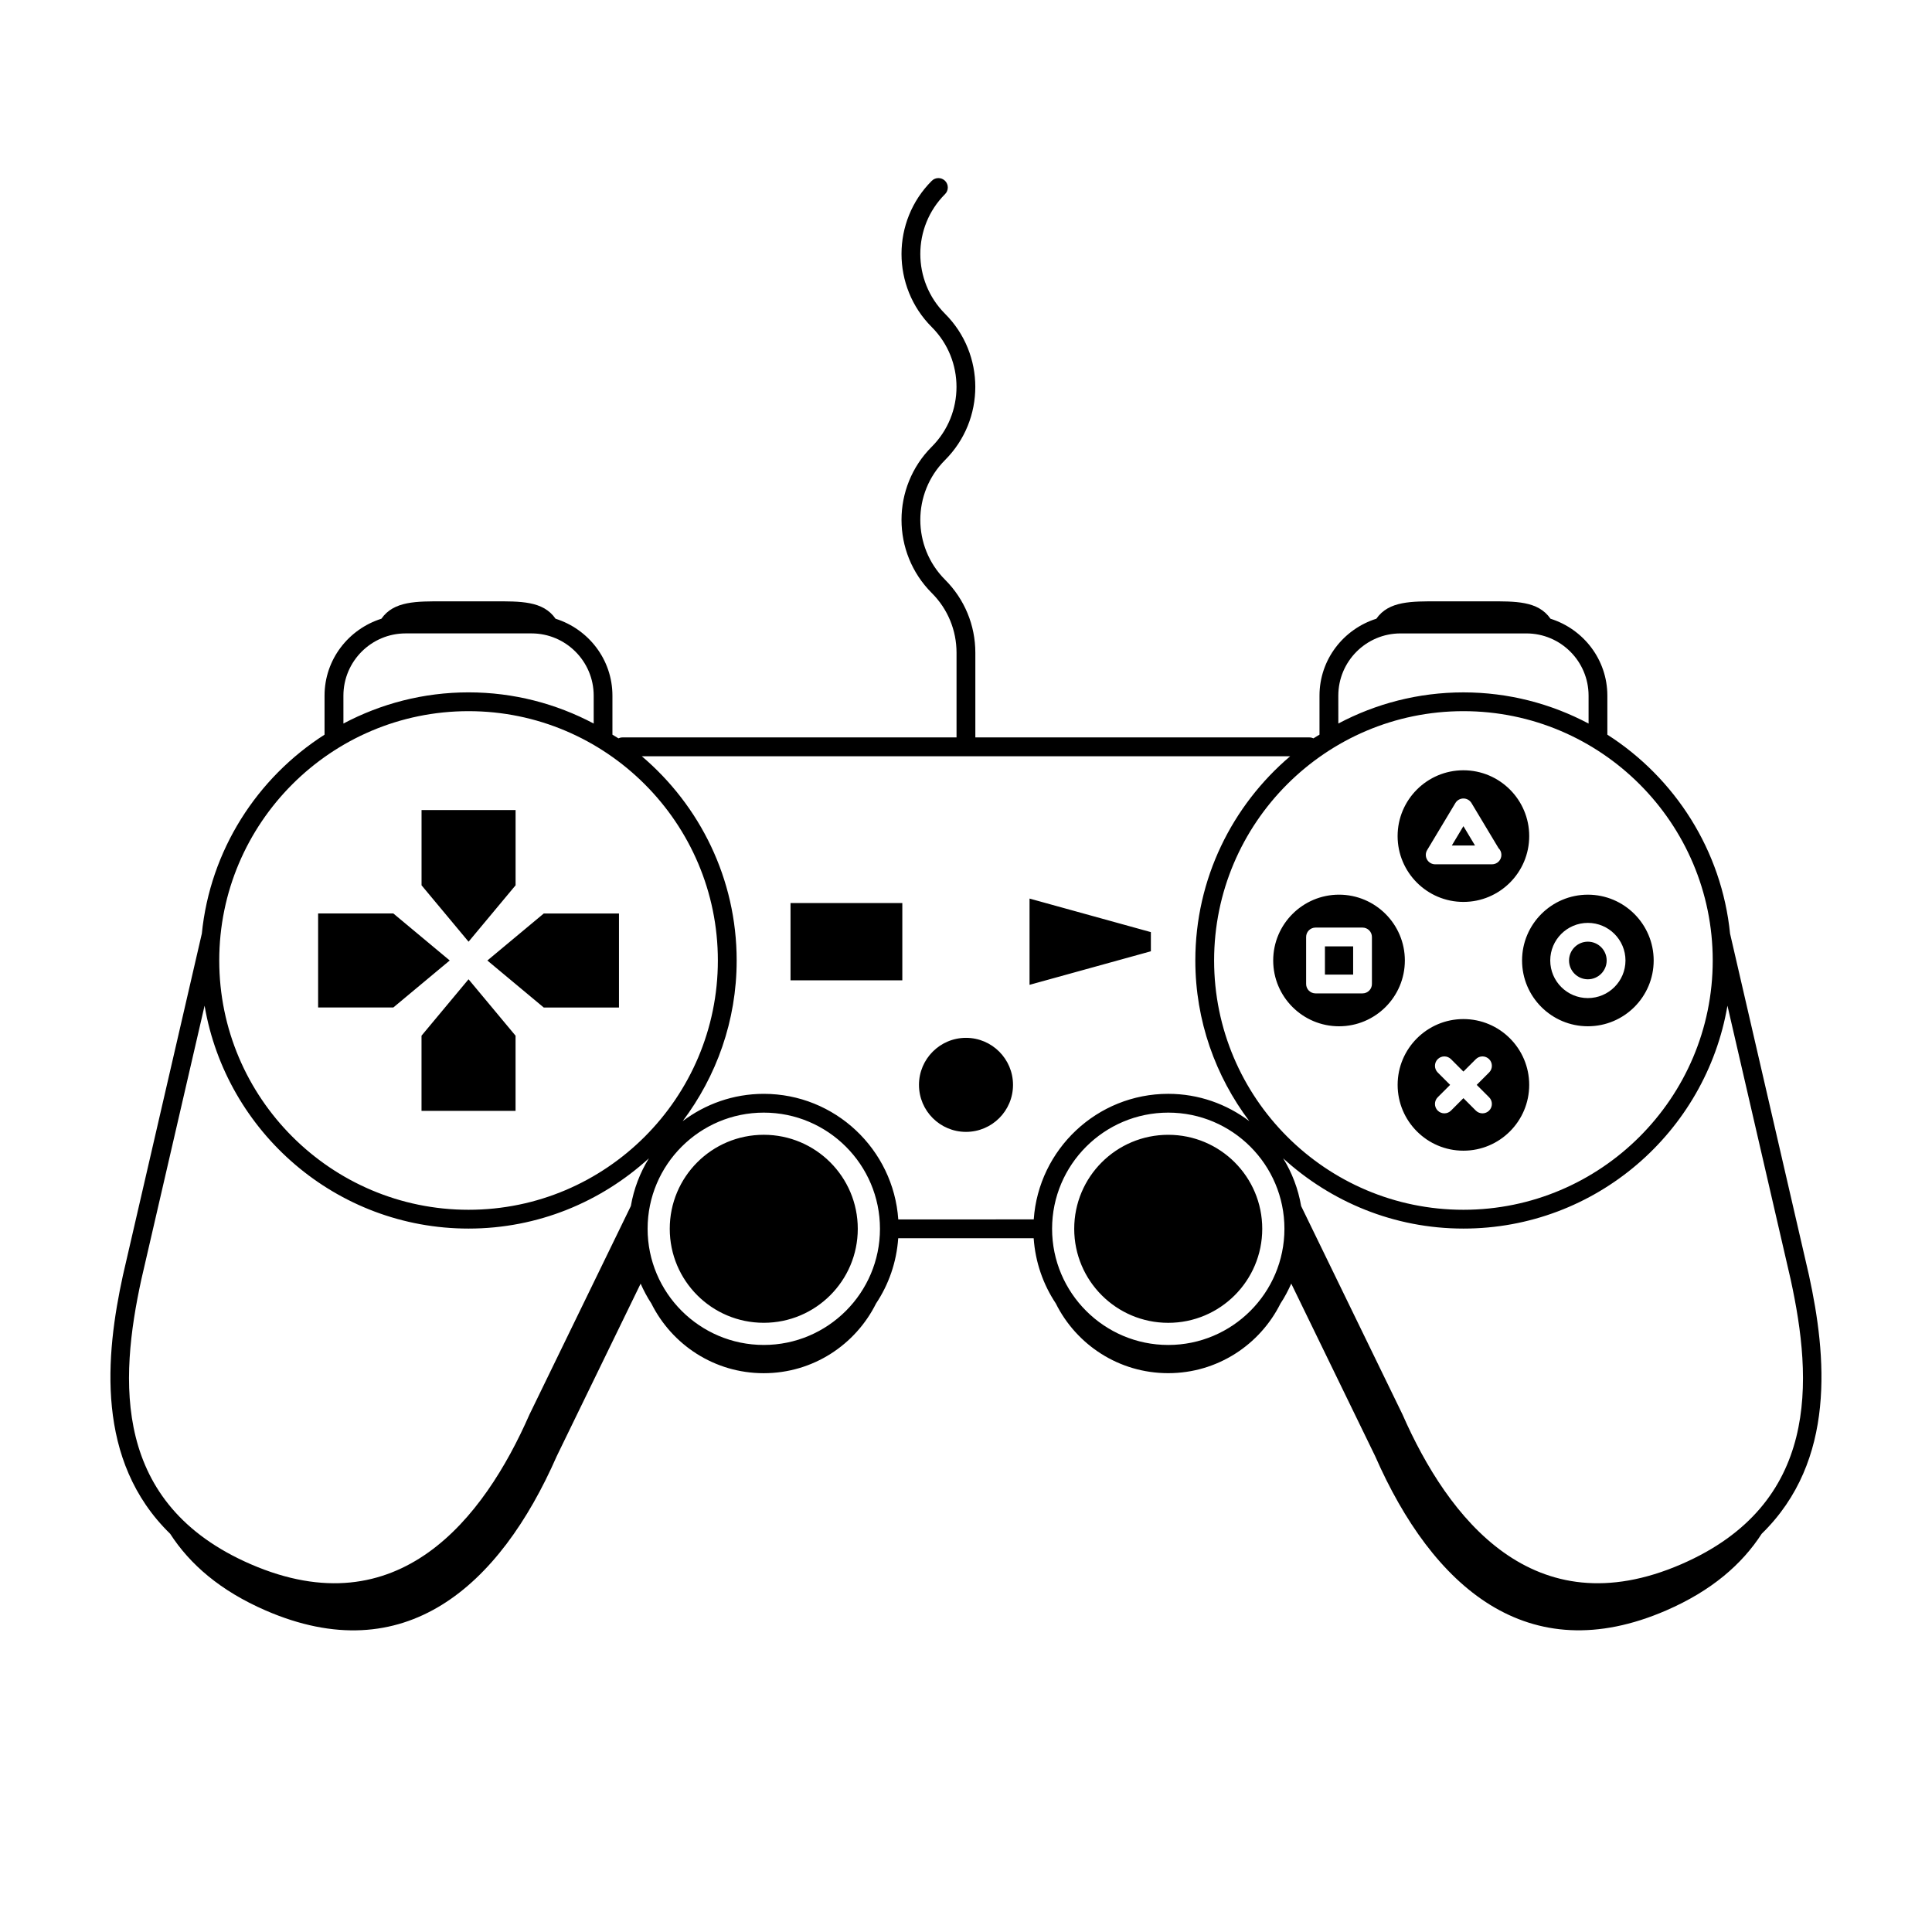 <?xml version="1.0" encoding="UTF-8"?>
<!-- Uploaded to: SVG Repo, www.svgrepo.com, Generator: SVG Repo Mixer Tools -->
<svg fill="#000000" width="800px" height="800px" version="1.1" viewBox="144 144 512 512" xmlns="http://www.w3.org/2000/svg">
 <path d="m371.32 469.64c0 13.766-11.148 24.914-24.914 24.914-13.77 0-24.914-11.148-24.914-24.914s11.145-24.91 24.914-24.91c13.766 0.004 24.914 11.148 24.914 24.91zm82.277-24.906c-13.766 0-24.918 11.145-24.918 24.91 0 13.758 11.156 24.918 24.918 24.918 13.758 0 24.91-11.156 24.91-24.918 0-13.766-11.148-24.91-24.91-24.91zm111.2-51.18c-2.746 0-4.984 2.238-4.984 4.984 0 2.746 2.238 4.984 4.984 4.984 2.75 0 4.988-2.238 4.988-4.984 0-2.746-2.234-4.984-4.988-4.984zm17.445 4.984c0 9.629-7.82 17.434-17.441 17.434s-17.438-7.809-17.438-17.434c0-9.613 7.82-17.438 17.438-17.438 9.625 0 17.441 7.824 17.441 17.438zm-7.473 0c0-5.496-4.473-9.965-9.969-9.965s-9.969 4.469-9.969 9.965c0 5.496 4.473 9.965 9.969 9.965 5.5 0 9.969-4.469 9.969-9.965zm-174.77 45.422c6.879 0 12.461-5.57 12.461-12.461 0-6.863-5.582-12.461-12.461-12.461s-12.461 5.594-12.461 12.461c0 6.891 5.586 12.461 12.461 12.461zm-16.875-60.648h-29.629v20.477h29.629zm-127.41-24.637v19.938l12.461 14.949 12.461-14.949v-19.938zm24.914 79.73v-19.93l-12.461-14.957-12.461 14.949v19.93h24.922zm-52.324-27.41h19.93l14.949-12.461-14.949-12.461h-19.93zm79.73-24.91h-19.93l-14.949 12.461 14.949 12.461h19.93zm140.96 4.938-32.156-8.891v22.859l32.156-8.891zm100.26 40.48c0 9.621-7.805 17.441-17.434 17.441-9.617 0-17.434-7.82-17.434-17.441 0-9.621 7.82-17.438 17.434-17.438 9.629 0 17.434 7.82 17.434 17.438zm-13.91 0 3.289-3.289c0.973-0.973 0.973-2.551 0-3.523-0.973-0.973-2.551-0.973-3.523 0l-3.289 3.289-3.289-3.289c-0.973-0.973-2.551-0.973-3.523 0-0.973 0.973-0.973 2.551 0 3.523l3.289 3.289-3.289 3.289c-0.973 0.973-0.973 2.551 0 3.527 0.488 0.484 1.125 0.73 1.762 0.73 0.641 0 1.273-0.242 1.762-0.73l3.289-3.293 3.289 3.293c0.488 0.484 1.125 0.73 1.762 0.73 0.641 0 1.273-0.242 1.762-0.73 0.973-0.973 0.973-2.551 0-3.527zm-40.223-29.227h7.477v-7.473h-7.477zm21.18-3.738c0 9.633-7.82 17.438-17.445 17.438-9.629 0-17.445-7.809-17.445-17.438 0-9.617 7.82-17.441 17.445-17.441s17.445 7.824 17.445 17.441zm-8.727-6.227c0-1.375-1.113-2.492-2.492-2.492h-12.453c-1.375 0-2.492 1.113-2.492 2.492v12.461c0 1.375 1.113 2.488 2.492 2.488h12.453c1.375 0 2.492-1.113 2.492-2.488zm21.176-24.246h6.144l-3.074-5.125zm20.508-2.492c0 9.629-7.809 17.445-17.438 17.445-9.617 0-17.438-7.824-17.438-17.445s7.82-17.441 17.438-17.441c9.629 0 17.438 7.82 17.438 17.441zm-7.371 4.984c0-0.707-0.293-1.34-0.762-1.793l-7.164-11.945c-0.449-0.75-1.258-1.211-2.137-1.211-0.875 0-1.684 0.457-2.137 1.211l-7.477 12.461c-0.465 0.766-0.473 1.727-0.031 2.508 0.441 0.785 1.27 1.266 2.172 1.266h14.949c0.035-0.004 0.066 0 0.102 0 1.367-0.004 2.484-1.117 2.484-2.496zm68.988 179.9c-5.231 8.09-13.281 15.109-25.316 20.328-36.727 15.934-61.895-6.195-77.133-40.902l-22.227-45.711c-0.828 1.84-1.75 3.617-2.856 5.273-5.457 10.934-16.711 18.461-29.762 18.461-13.07 0-24.34-7.535-29.785-18.484-3.34-5.019-5.422-10.922-5.863-17.281h-35.895c-0.441 6.363-2.523 12.277-5.875 17.297-5.453 10.941-16.711 18.477-29.77 18.477-13.062 0-24.328-7.535-29.781-18.48-1.098-1.652-2.019-3.422-2.84-5.25l-22.227 45.711c-15.234 34.707-40.406 56.84-77.133 40.902-12.035-5.223-20.082-12.234-25.316-20.328-19.875-19.363-17.129-47.344-12.523-68.473l20.887-90.465c0.004-0.016 0.016-0.031 0.02-0.047 2.207-22.172 14.645-41.352 32.527-52.789v-10.332c0-9.598 6.367-17.648 15.07-20.395 3.289-4.734 9.371-4.609 16.363-4.609h13.43c6.992 0 13.062-0.16 16.355 4.609 8.707 2.742 15.074 10.793 15.074 20.395v10.332c0.523 0.336 1.078 0.629 1.594 0.973 0.316-0.145 0.664-0.242 1.039-0.242h88.559v-22.426c0-5.984-2.328-11.617-6.566-15.852-10.688-10.688-10.688-28.074 0-38.758 8.742-8.742 8.742-22.969 0-31.711-10.688-10.688-10.688-28.074 0-38.758 0.973-0.973 2.551-0.973 3.523 0 0.973 0.973 0.973 2.551 0 3.523-8.742 8.742-8.742 22.969 0 31.711 10.688 10.688 10.688 28.074 0 38.758-8.742 8.746-8.742 22.969 0 31.711 5.176 5.18 8.027 12.062 8.027 19.375v22.426h88.566c0.371 0 0.719 0.098 1.039 0.242 0.52-0.348 1.066-0.641 1.598-0.977v-10.328c0-9.598 6.367-17.648 15.07-20.395 3.289-4.734 9.371-4.609 16.363-4.609h13.426c6.992 0 13.062-0.16 16.355 4.609 8.699 2.742 15.07 10.793 15.07 20.395v10.332c17.879 11.441 30.32 30.621 32.527 52.801 0.004 0.016 0.02 0.031 0.023 0.055l20.883 90.414c4.606 21.145 7.352 49.125-12.523 68.492zm-112.21-214.71c9.91-5.254 21.184-8.258 33.16-8.258s23.25 3.008 33.164 8.262v-7.391c0-9.098-7.391-16.496-16.48-16.496h-33.363c-9.09 0-16.48 7.402-16.48 16.496l0.008 7.387zm-32.914 62.789c0 36.43 29.641 66.07 66.07 66.07 36.43 0 66.07-29.641 66.07-66.07 0-36.43-29.641-66.07-66.07-66.07-36.43 0-66.07 29.641-66.07 66.07zm-230.74-62.789c9.91-5.254 21.184-8.262 33.16-8.262s23.25 3.008 33.164 8.262v-7.391c0-9.098-7.391-16.496-16.48-16.496h-33.363c-9.09 0-16.484 7.402-16.484 16.496zm-32.91 62.789c0 36.43 29.641 66.07 66.07 66.07s66.07-29.641 66.07-66.07c0-36.43-29.641-66.07-66.07-66.07s-66.07 29.641-66.07 66.07zm113.86 52.43c-12.637 11.527-29.383 18.621-47.785 18.621-35.086 0-64.234-25.59-69.961-59.066l-16.758 72.547c-5.824 26.73-7.801 59.5 28.984 75.461 39.195 17.004 61.801-12.156 73.852-39.625l26.887-55.289c0.785-4.566 2.434-8.84 4.781-12.648zm61.238 18.672c0-16.973-13.809-30.781-30.789-30.781-16.977 0-30.789 13.809-30.789 30.781 0 16.977 13.816 30.789 30.789 30.789 16.977 0 30.789-13.816 30.789-30.789zm40.754-2.484c1.285-18.566 16.762-33.277 35.648-33.277 8.066 0 15.488 2.715 21.477 7.234-8.938-11.879-14.305-26.598-14.305-42.57 0-21.68 9.785-41.086 25.141-54.129h-171.83c15.355 13.043 25.141 32.449 25.141 54.129 0 15.98-5.367 30.691-14.309 42.578 5.992-4.523 13.422-7.238 21.492-7.238 18.883 0 34.359 14.715 35.645 33.277zm66.434 2.484c0-16.973-13.809-30.781-30.781-30.781-16.977 0-30.793 13.809-30.793 30.781 0 16.984 13.816 30.793 30.793 30.793 16.965 0 30.781-13.812 30.781-30.793zm134.15 13.406-16.746-72.523c-5.723 33.477-34.875 59.066-69.965 59.066-18.41 0-35.152-7.094-47.781-18.621 2.344 3.809 3.988 8.074 4.769 12.652l26.848 55.203c12.098 27.547 34.703 56.707 73.898 39.711 36.785-15.961 34.812-48.73 28.977-75.488z"/>
</svg>